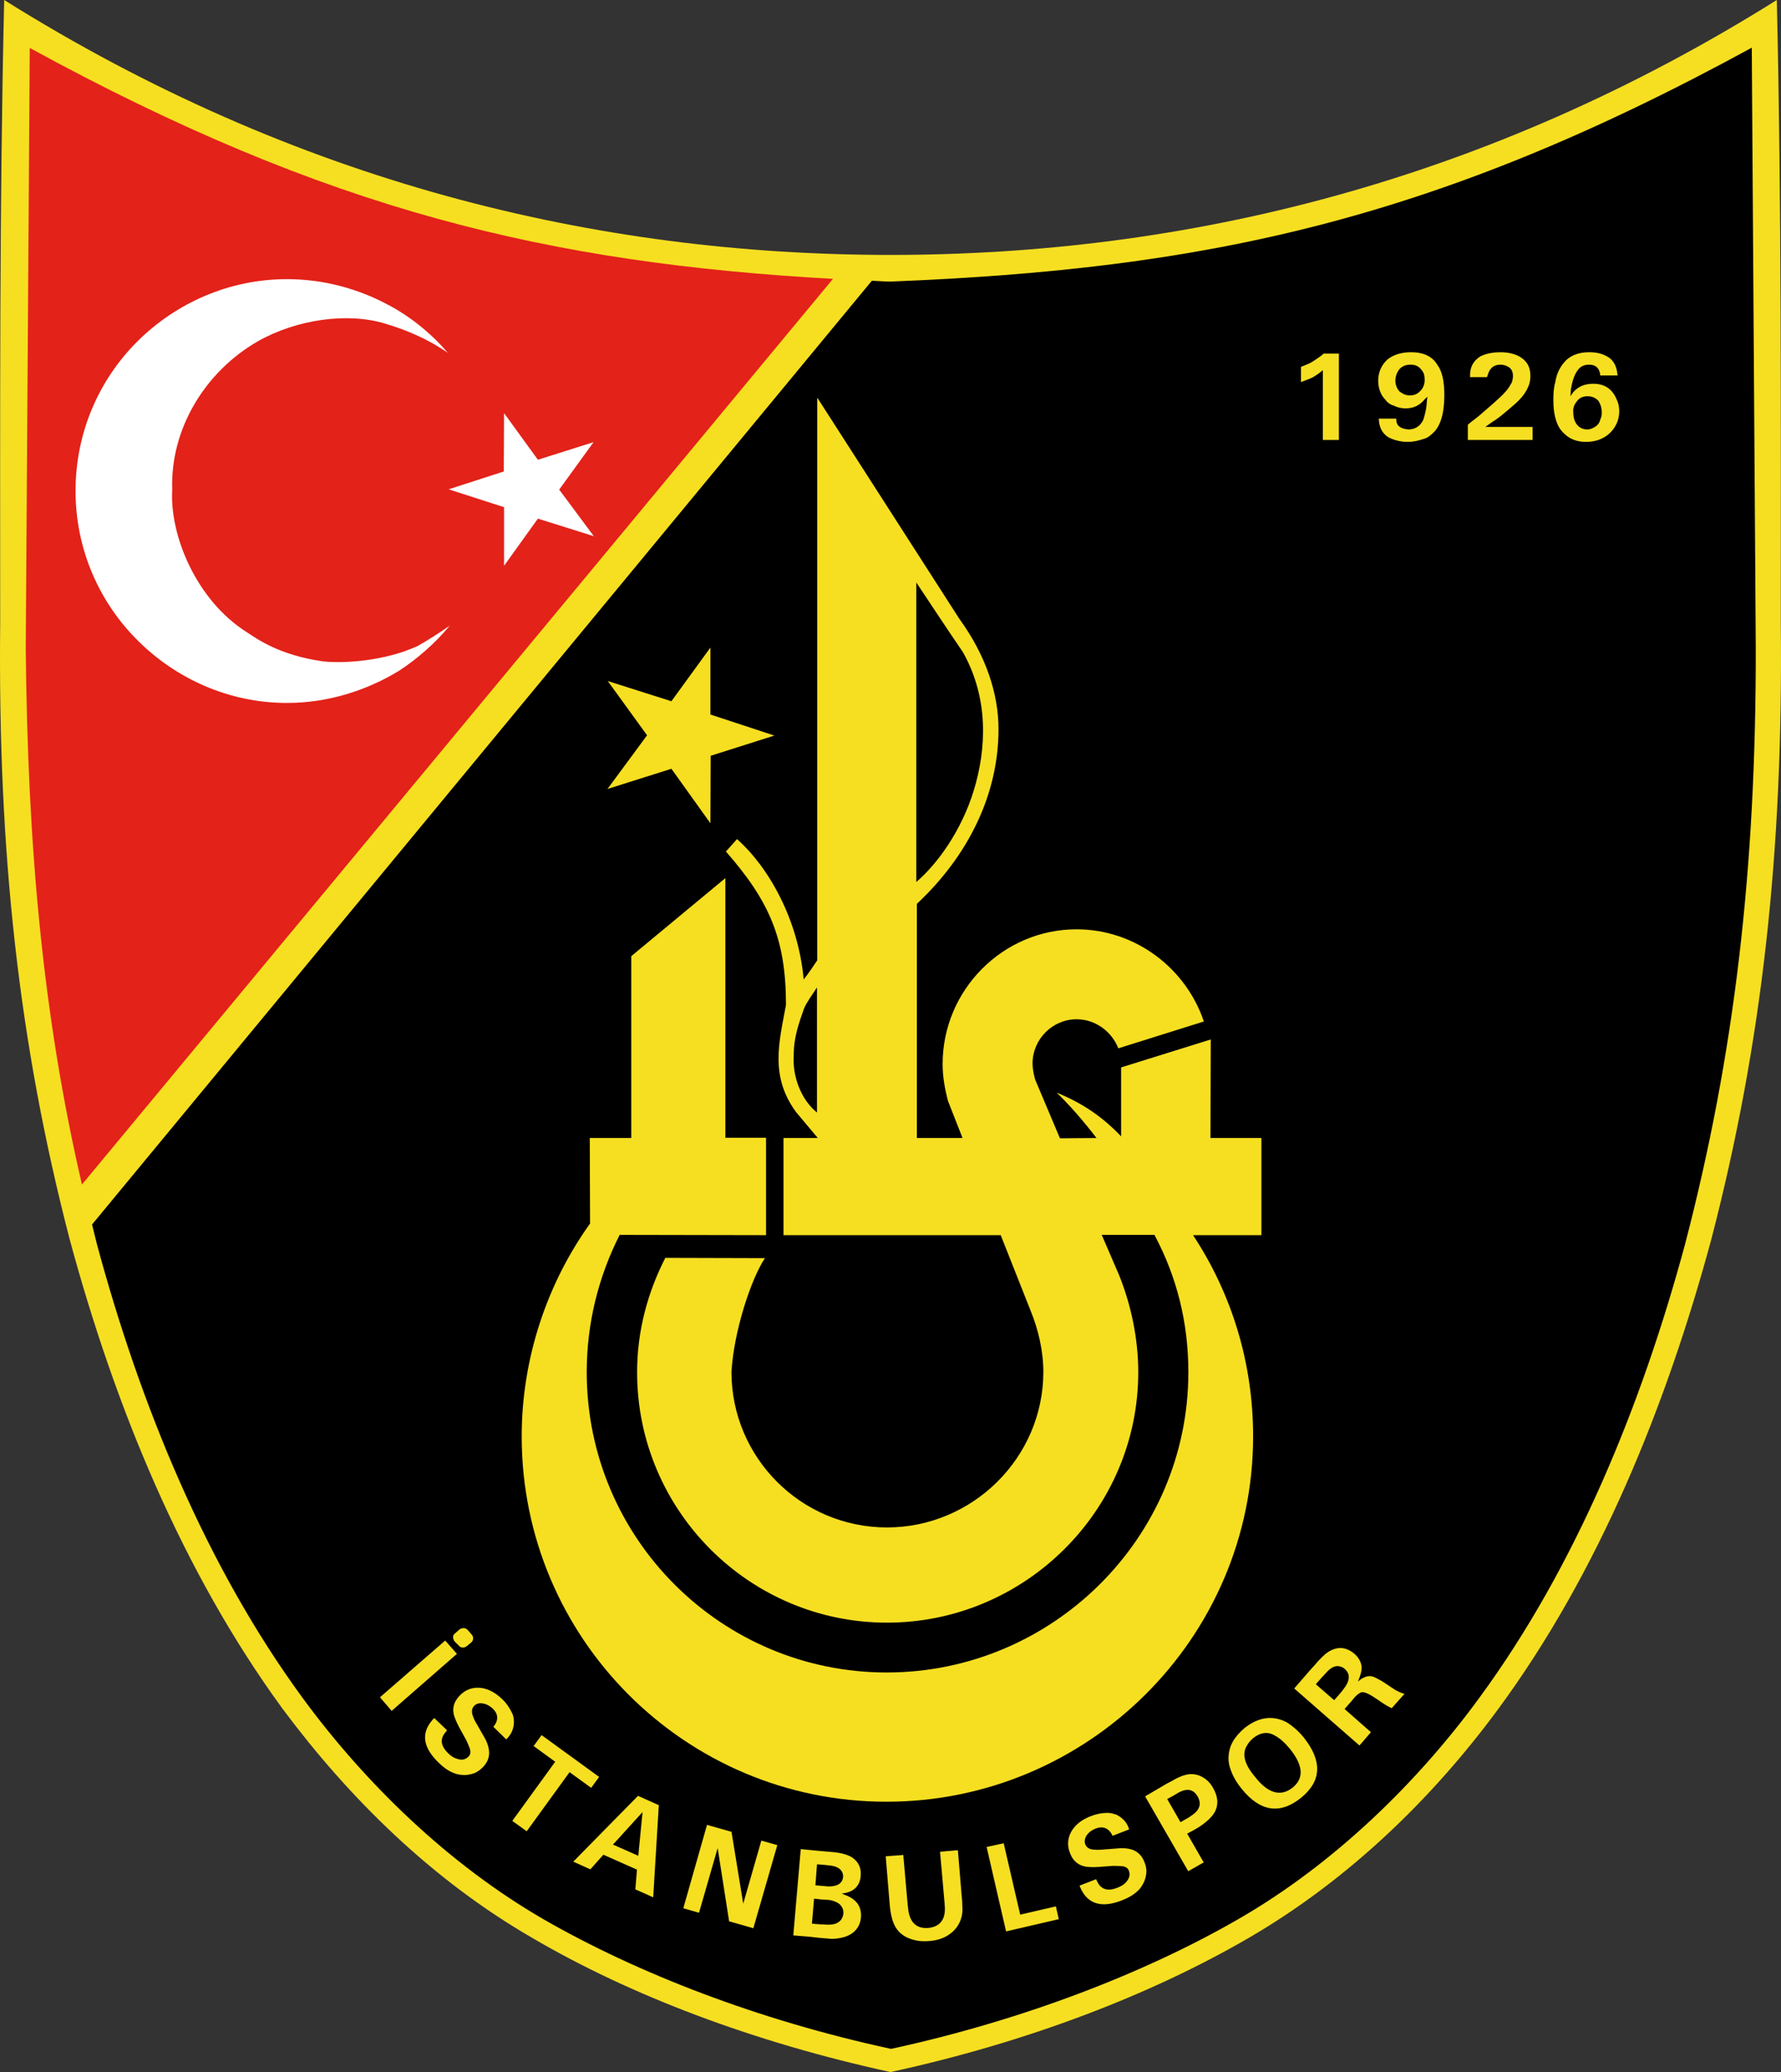 <?xml version="1.0" encoding="utf-8"?>
<!-- Generator: Adobe Illustrator 13.0.0, SVG Export Plug-In . SVG Version: 6.00 Build 14948)  -->
<!DOCTYPE svg PUBLIC "-//W3C//DTD SVG 1.0//EN" "http://www.w3.org/TR/2001/REC-SVG-20010904/DTD/svg10.dtd">
<svg version="1.0" id="Layer_1" xmlns="http://www.w3.org/2000/svg" xmlns:xlink="http://www.w3.org/1999/xlink" x="0px" y="0px"
	 width="378.49px" height="440.273px" viewBox="0 0 378.49 440.273" enable-background="new 0 0 378.49 440.273"
	 xml:space="preserve">
<rect x="0" y="0" width="378.49" height="440.273" fill="#333333" stroke="none"/>
<path fill="#F6DF21" d="M189.245,440.273c29.147-6.339,55.296-16.414,76.067-28.469c21.336-12.395,39.165-29.77,53.088-48.673
	c21.45-29.148,35.712-64.409,45.278-99.782c10.81-41.656,15.282-82.18,14.772-130.854c0-43.863,0.17-88.688-0.85-132.495
	c-61.975,38.826-125.817,54.164-188.356,54.164C126.761,54.164,62.863,38.826,0.889,0c-1.02,43.807-0.85,88.632-0.85,132.495
	c-0.509,48.674,3.962,89.198,14.772,130.854c9.566,35.374,23.885,70.521,45.278,99.782c14.037,18.846,31.695,36.335,53.089,48.673
	C133.95,423.974,160.153,433.934,189.245,440.273L189.245,440.273z"/>
<path fill="#E32219" d="M17.415,251.69C9.095,215.807,5.869,179.924,5.473,137.815l0,0l0.85-127.627l0,0
	c63.446,34.637,110.309,45.674,170.698,49.07l0,0L17.415,251.69L17.415,251.69z"/>
<path d="M19.565,260.179c0.396,1.528,0.623,2.604,1.019,4.132c9.225,34.242,23.262,68.54,43.75,96.499
	c13.243,18.055,31.015,35.374,51.334,47.09c19.809,11.376,45.617,21.394,73.69,27.449c28.128-6.112,53.937-16.13,73.689-27.506
	c20.319-11.659,38.147-29.035,51.334-47.089c20.488-27.902,34.525-62.257,43.75-96.499c10.47-40.242,15.055-79.462,14.998-126.495
	l0,0l-0.849-127.627l0,0c-67.69,36.958-116.478,47.032-182.923,49.693c-1.416,0-2.717-0.114-4.075-0.171l0,0L19.565,260.179
	L19.565,260.179z"/>
<path fill="#F6DF21" d="M245.369,262.388c0,0.117,0.059,0.117,0.059,0.176c4.646,8.763,7.117,18.407,7.117,28.994
	c0,35.287-28.995,63.811-64.105,63.811c-35.169,0-63.75-28.523-63.75-63.811c0-10.469,2.528-20.349,6.998-29.17l0,0l31.111,0.059
	v-20.701h-8.645V186.58l-19.997,16.584v38.639h-8.82l0.058,18.173l0,0c-9.056,12.644-14.526,28.522-14.526,45.226
	c0,42.932,34.817,77.631,77.513,77.631c42.697,0,77.924-34.699,77.924-77.631c0-15.703-4.586-30.346-12.762-42.756l0,0h14.526
	v-20.643h-10.821l0.059-20.937l-19.054,5.941v14.644l0,0c-3.882-4.058-8.058-6.999-13.703-9.292
	c2.646,2.529,5.587,5.881,8.469,9.645l0,0l-7.763,0.059l-5.293-12.527l0,0c-0.412-1.529-0.53-2.705-0.53-3.352
	c0-5.175,4.235-9.41,9.352-9.41c3.999,0,7.468,2.587,8.879,6.174l0,0l18.174-5.704l0,0c-3.824-11.35-14.586-19.584-27.053-19.584
	c-15.644,0-28.465,12.879-28.465,28.641c0,2.646,0.47,5.234,1.117,7.763l0,0l3.116,7.939h-9.703v-49.754l0,0
	c11.057-10.351,17.349-23.406,17.349-37.11c0-7.587-2.705-15.703-8.293-23.406l0,0l-30.229-47.05v119.563l0,0
	c-0.941,1.412-1.881,2.823-2.882,4.058c-1.176-12.88-7.528-23.936-14.172-29.817l0,0l-2.353,2.646l0,0
	c9.233,10.528,12.762,18.585,12.762,32.582c-1.412,7.763-3.529,15.115,2.176,22.819l0,0l4.587,5.469h-7.292v20.643h46.166
	l6.352,16.055l0,0c1.647,3.999,2.705,8.587,2.705,12.998c0,18.231-15.056,33.052-33.229,33.052
	c-18.231,0-33.051-14.82-33.051-33.052c0.529-8.822,4.234-19.879,7.116-24.171l0,0l-21.172-0.059l0,0
	c-3.764,7.352-5.998,15.585-5.998,24.289c0,29.405,23.876,53.224,53.105,53.224c29.229,0,53.4-23.819,53.4-53.224
	c0-7.117-1.528-14.291-4.058-20.584l0,0l-3.705-8.586H245.369L245.369,262.388z M150.977,174.935l0.058-14.349l13.527-4.294
	l-13.585-4.469v-14.232L142.685,149l-13.526-4.294l8.352,11.527l-8.41,11.409l13.585-4.292L150.977,174.935L150.977,174.935z
	 M194.732,187.403V123.77l0,0c3.293,4.94,6.528,9.88,9.88,14.761c5.587,9.881,4.999,20.644,2.353,29.347
	C204.319,176.582,199.143,183.64,194.732,187.403L194.732,187.403z M173.619,236.393c-3.47-2.822-5.234-7.821-4.939-12.115
	c0-4.058,1.176-7.057,2.175-9.938c0.412-1.117,1.765-3,2.764-4.528l0,0V236.393L173.619,236.393z"/>
<path fill="#FFFFFF" d="M60.995,59.314c7.753,0,15.112,2.038,21.45,5.434c4.754,2.491,9.226,6.112,12.734,10.244
	c-3.905-2.773-8.715-4.868-13.131-6.169c-8.093-2.546-19.016-0.962-27.223,3.679c-11.264,6.453-18.678,18.677-18.225,31.582
	c-0.566,9.622,5.093,23.488,15.903,30.28c2.151,1.415,6.905,4.868,16.187,6.169c4.189,0.453,13.017,0,20.092-3.283
	c2.321-1.301,4.471-2.716,6.792-4.301c-3.057,3.68-6.848,7.019-10.753,9.565c-6.849,4.189-15.112,6.848-23.828,6.848
	c-12.338,0-23.601-5.15-31.752-13.3c-8.149-8.094-13.187-19.357-13.187-31.751c0-12.395,4.981-23.658,13.187-31.809
	C37.395,64.409,48.657,59.314,60.995,59.314L60.995,59.314z M107.123,120.214v-12.451L95.35,103.97l11.716-3.791l0.057-12.396
	l7.188,9.905l11.829-3.736l-7.301,10.075l7.357,9.905l-11.885-3.735L107.123,120.214L107.123,120.214z"/>
<path fill="#F6DF21" d="M340.055,79.485c-0.236-1.412-1.059-2-2.353-2c-1.117,0-1.881,0.413-2.411,1.177
	c-0.706,0.941-1.176,2.293-1.471,4.234l0,0l-0.059,1.295l0.412-0.648l0,0c1.058-1.352,2.47-1.999,4.41-1.999
	c2.294,0,4,1,4.941,3.235c0.411,0.822,0.588,1.646,0.588,2.587c0,1.94-0.765,3.529-2.176,4.823
	c-1.235,1.058-2.823,1.705-4.882,1.705c-2.411,0-4.175-0.94-5.527-2.764c-0.941-1.471-1.412-3.412-1.412-6.117
	c0-1.293,0.059-2.646,0.412-3.822c0.294-2,1.176-3.529,2.353-4.705c1.235-1.118,2.881-1.647,4.822-1.647c1.588,0,2.823,0.294,4,1
	c1.117,0.646,1.823,1.881,2,3.47l0,0l0.058,0.47h-3.705V79.485L340.055,79.485z M311.942,90.248l0.765-0.647l0,0
	c0.824-0.588,1.765-1.353,2.882-2.352c1.177-0.999,2.235-1.94,3.176-2.823c0.471-0.411,1-1,1.47-1.529
	c0.413-0.529,0.765-1.117,1.06-1.646c0.118-0.411,0.235-0.882,0.235-1.353c0-1.117-0.471-1.823-1.471-2.176
	c-0.412-0.176-0.823-0.235-1.235-0.235c-1.412,0-2.294,0.765-2.705,2.353l0,0l-0.118,0.294h-3.588v-0.647l0,0
	c0.059-1.706,0.824-2.882,2.176-3.765c1.235-0.588,2.587-0.882,4.352-0.882c1.706,0,3.235,0.413,4.293,1.118
	c1.412,0.94,2,2.175,2,3.94c0,0.824-0.177,1.706-0.47,2.293c-0.413,1-1.118,2-1.883,2.764c-0.764,0.823-1.705,1.529-2.706,2.412
	c-1.234,1.058-2.234,1.823-3.057,2.293l0,0l-1.471,1.059h10.057v2.764h-13.762V90.248L311.942,90.248z M277.48,77.544
	c0.588-0.235,1.176-0.471,1.998-1.059c0.471-0.354,1-0.646,1.412-1l0,0l0.413-0.353h3.234v18.349h-3.412v-14.82l-0.588,0.47l0,0
	c-0.47,0.412-1.059,0.706-1.47,1c-0.706,0.353-1.353,0.588-1.823,0.764l0,0l-0.764,0.294v-3.234L277.48,77.544L277.48,77.544z
	 M296.711,88.953l0.059,0.647l0,0c0.177,1,1.059,1.529,2.529,1.647c1.118,0,1.881-0.412,2.471-1
	c0.293-0.354,0.529-0.647,0.706-1.059c0.353-1.117,0.706-2.411,0.765-4.117l0,0l0.117-0.764l-0.588,0.53l0,0
	c-0.999,1.294-2.411,1.941-4.058,1.941c-0.764,0-1.705-0.177-2.352-0.529c-0.823-0.236-1.47-0.648-1.883-1.236
	c-0.999-0.999-1.587-2.411-1.587-4.117c0-1.823,0.706-3.411,2.058-4.587c1.235-0.941,2.882-1.471,4.939-1.471
	c2.588,0,4.529,0.882,5.587,2.706c1,1.353,1.47,3.411,1.47,6.411c0,3.881-0.823,6.528-2.293,7.939
	c-0.648,0.647-1.295,1.176-2.059,1.353c-1.176,0.411-2.234,0.647-3.469,0.647c-1.412,0-2.823-0.353-3.999-0.94
	c-1.177-0.706-1.883-1.824-2.059-3.353l0,0l-0.059-0.647H296.711L296.711,88.953z M296.535,80.896c0,0.882,0.352,1.647,0.822,2.235
	c0.765,0.588,1.412,0.883,2.235,0.883c0.999,0,1.647-0.294,2.293-1c0.589-0.588,0.882-1.411,0.882-2.293
	c0-0.941-0.176-1.647-0.823-2.294c-0.53-0.647-1.177-0.941-2.176-0.941c-1,0-1.765,0.294-2.412,1
	C296.887,79.132,296.535,79.956,296.535,80.896L296.535,80.896z M334.35,87.601c0,1.059,0.235,1.883,0.706,2.529
	c0.53,0.706,1.236,1.117,2.294,1.117c0.646,0,1.117-0.236,1.764-0.647c0.53-0.353,0.883-0.941,1-1.529
	c0.177-0.353,0.293-0.881,0.293-1.353c0-1.058-0.293-1.881-0.705-2.528c-0.589-0.647-1.354-0.999-2.353-0.999
	c-0.941,0-1.705,0.352-2.176,0.999C334.585,85.896,334.232,86.66,334.35,87.601L334.35,87.601z"/>
<path fill="#F6DF21" d="M96.651,347.114l1.019-0.906l0,0c0.509-0.34,1.245-0.396,1.697,0.113l0,0l0.85,0.962l0,0
	c0.452,0.452,0.452,1.245-0.057,1.698l0,0l-0.962,0.792l0,0c-0.566,0.453-1.302,0.396-1.698-0.113l0,0l-0.905-0.905l0,0
	C96.198,348.188,96.143,347.453,96.651,347.114L96.651,347.114z M94.614,348.585l2.491,2.83l-13.867,12.111l-2.491-2.886
	L94.614,348.585L94.614,348.585z M95.01,367.658l-0.509,0.623l0,0c-1.02,1.359-0.793,2.773,0.792,4.302
	c0.623,0.622,1.302,1.018,2.037,1.188c0.907,0.283,1.698,0.057,2.264-0.566c0.453-0.452,0.453-1.075,0.227-1.754
	c-0.284-0.623-0.51-1.302-0.792-1.811l0,0l-1.472-2.66l0,0c-0.339-0.679-0.622-1.245-0.848-1.868
	c-0.736-1.755-0.396-3.396,0.962-4.811c1.302-1.358,2.83-1.868,4.641-1.642c1.527,0.227,3,1.019,4.415,2.377
	c0.905,0.849,1.528,1.811,2.038,2.83c0.339,0.622,0.452,1.302,0.452,1.981c0,1.245-0.396,2.376-1.302,3.396l0,0l-0.34,0.339
	l-2.716-2.66l0,0c1.132-1.415,1.075-2.716-0.17-3.906c-0.566-0.509-1.246-0.905-1.868-1.018c-0.85-0.227-1.528-0.057-2.038,0.452
	c-0.566,0.566-0.623,1.359-0.227,2.321c0.17,0.452,0.34,0.905,0.623,1.302l0,0l1.867,3.282l0,0c0.453,0.792,0.737,1.641,0.85,2.434
	c0.227,1.358-0.227,2.66-1.302,3.735c-0.509,0.509-1.075,0.905-1.641,1.188c-0.623,0.226-1.302,0.396-2.038,0.453
	c-0.906,0-1.755-0.113-2.548-0.453c-1.131-0.453-2.15-1.188-3.055-2.094c-3.452-3.283-3.906-6.339-1.359-9.225l0,0l0.339-0.341
	L95.01,367.658L95.01,367.658z M127.327,377.563l-1.698,2.32l-4.584-3.339l-9.112,12.565l-3.057-2.207l9.112-12.565l-4.584-3.339
	l1.698-2.32L127.327,377.563L127.327,377.563z M135.59,381.581l4.416,1.981l-1.189,19.582l-3.792-1.697l0.339-4.188l-7.132-3.17
	l-2.773,3.113l-3.622-1.641L135.59,381.581L135.59,381.581z M130.27,391.938l5.377,2.377l0.905-9.281L130.27,391.938L130.27,391.938
	z M155.457,389.222l2.49,15.281l3.849-13.414l3.396,0.962l-5.093,17.658l-5.15-1.471l-2.434-15.564l-3.962,13.753l-3.339-0.962
	l5.037-17.715L155.457,389.222L155.457,389.222z M170.172,392.901l4.075,0.395l2.659,0.227l0,0c1.982,0.17,3.396,0.623,4.246,1.189
	c1.357,0.962,1.923,2.263,1.754,3.961c-0.17,1.868-1.245,3.057-3.056,3.51l0,0l-0.962,0.169l1.245,0.51l0,0
	c2.037,0.905,3,2.434,2.83,4.584c-0.113,1.301-0.679,2.377-1.641,3.169c-0.566,0.453-1.189,0.735-1.868,0.962
	c-0.85,0.227-1.755,0.396-2.718,0.396c-0.509-0.057-1.414-0.114-2.716-0.227l0,0l-1.925-0.227l-3.509-0.283L170.172,392.901
	L170.172,392.901z M172.549,408.748l1.472,0.114l1.019,0.056l0,0c1.245,0.114,2.15,0,2.66-0.226
	c0.905-0.396,1.416-1.076,1.528-2.095c0.057-0.792-0.227-1.471-0.85-2.037c-0.509-0.396-1.188-0.679-2.093-0.849l0,0l-1.811-0.114
	l-1.473-0.169L172.549,408.748L172.549,408.748z M173.285,400.598l1.416,0.114l1.244,0.113l0,0c1.982,0.057,3.057-0.623,3.227-1.981
	c0.057-1.415-0.962-2.321-3-2.491l0,0l-1.131-0.113l-1.416-0.114L173.285,400.598L173.285,400.598z M191.962,394.146l0.905,10.244
	l0.113,1.019l0,0c0.283,3.057,1.755,4.415,4.245,4.246c2.491-0.227,3.736-1.755,3.566-4.528l0,0l-0.113-1.415l-0.905-10.245
	l3.792-0.339l0.848,10.188l0,0c0.114,0.791,0.057,1.414,0.114,1.98c0.056,0.905-0.057,1.755-0.339,2.546
	c-0.453,1.302-1.302,2.434-2.603,3.282c-1.189,0.792-2.548,1.189-4.076,1.302c-1.641,0.17-3.112-0.056-4.471-0.622
	c-1.471-0.623-2.547-1.698-3.112-3.112c-0.396-0.906-0.566-1.868-0.737-2.944l0,0l-0.113-1.075l-0.849-10.244L191.962,394.146
	L191.962,394.146z M213.299,391.655l3.509,15.169l7.583-1.755l0.623,2.716l-11.207,2.604l-4.132-17.941L213.299,391.655
	L213.299,391.655z M232.938,399.296l0.339,0.679l0,0c0.793,1.528,2.208,1.924,4.189,1.132c0.848-0.339,1.528-0.736,1.98-1.358
	c0.623-0.735,0.735-1.471,0.453-2.264c-0.227-0.623-0.793-0.906-1.529-0.962c-0.68-0.057-1.358-0.057-1.924-0.057l0,0l-3.057,0.227
	l0,0c-0.735,0.057-1.415,0.057-2.038,0c-1.923-0.113-3.282-1.132-3.961-2.943c-0.68-1.698-0.51-3.339,0.452-4.868
	c0.85-1.301,2.208-2.32,4.02-3c1.132-0.452,2.32-0.679,3.452-0.679c0.68,0,1.302,0.169,1.982,0.396
	c1.075,0.566,1.98,1.357,2.49,2.604l0,0l0.169,0.509l-3.509,1.359l0,0c-0.792-1.641-2.038-2.151-3.622-1.529
	c-0.737,0.284-1.359,0.736-1.755,1.245c-0.509,0.68-0.679,1.358-0.453,2.038c0.284,0.792,1.02,1.189,1.982,1.189
	c0.509,0.057,1.018,0.057,1.471,0l0,0l3.735-0.284l0,0c0.962-0.056,1.868,0,2.604,0.227c1.359,0.396,2.321,1.358,2.83,2.773
	c0.283,0.68,0.396,1.358,0.396,1.981c-0.057,0.679-0.171,1.357-0.453,2.037c-0.396,0.849-0.85,1.584-1.472,2.094
	c-0.905,0.85-2.037,1.473-3.227,1.924c-4.414,1.755-7.357,0.793-8.885-2.66l0,0l-0.169-0.452L232.938,399.296L232.938,399.296z
	 M243.352,381.694l4.528-2.66l1.075-0.566l0,0c0.566-0.339,1.188-0.679,1.755-0.905c0.622-0.284,1.245-0.454,1.867-0.566
	c1.019-0.113,2.038,0.057,3,0.623c0.906,0.509,1.642,1.245,2.208,2.263c1.018,1.755,1.188,3.396,0.509,4.868
	c-0.566,1.189-1.755,2.321-3.566,3.509l0,0l-1.075,0.623l-1.358,0.736l3.509,6.112l-3.282,1.868L243.352,381.694L243.352,381.694z
	 M248.05,382.261l2.829,4.923l1.359-0.792l0,0c0.454-0.227,0.905-0.566,1.302-0.85c1.472-1.075,1.812-2.377,0.962-3.849
	c-0.906-1.528-2.207-1.754-3.962-0.85l0,0l-1.132,0.68L248.05,382.261L248.05,382.261z M263.841,380.054
	c-1.132-1.416-1.981-2.887-2.434-4.416c-0.339-0.961-0.396-1.924-0.282-2.886c0.113-0.962,0.395-1.868,0.848-2.66
	c0.623-1.075,1.472-2.038,2.547-2.943c1.925-1.529,3.962-2.264,6-2.095c1.132,0.114,2.094,0.454,2.942,0.906
	c1.245,0.792,2.491,1.868,3.566,3.17c4.018,5.037,3.849,9.281-0.509,12.847C272.047,385.6,267.803,384.977,263.841,380.054
	L263.841,380.054z M266.727,377.563c2.773,3.565,5.491,4.245,7.98,2.264c2.434-1.982,2.264-4.698-0.566-8.207
	c-1.018-1.246-2.093-2.264-3.282-2.886c-1.471-0.85-3.056-0.623-4.584,0.622c-0.566,0.509-0.962,0.962-1.302,1.585
	C263.897,372.695,264.463,374.902,266.727,377.563L266.727,377.563z M278.273,355.037l1.075-1.188l0,0
	c1.189-1.416,2.207-2.377,2.887-2.83c1.359-0.85,2.66-1.075,3.905-0.623c0.622,0.227,1.189,0.566,1.641,0.963
	c0.962,0.792,1.471,1.811,1.585,2.773c0.056,0.85-0.227,1.868-0.792,3.169c1.301-1.132,2.546-1.472,3.678-0.85
	c0.566,0.284,1.245,0.623,1.925,1.076c0.962,0.679,1.811,1.188,2.49,1.642c0.453,0.227,0.905,0.452,1.246,0.566l0,0l0.566,0.169
	l-2.717,3.057l-0.453-0.227l0,0c-0.566-0.284-1.416-0.792-2.434-1.528c-1.698-1.189-2.887-1.755-3.453-1.641
	c-0.396,0.056-0.962,0.452-1.527,1.075l0,0l-0.907,1.075l-1.244,1.416l5.603,4.923l-2.434,2.83l-13.866-12.112L278.273,355.037
	L278.273,355.037z M283.537,361.263l1.528-1.754l0.509-0.679l0,0c1.358-1.755,1.414-3.169,0.17-4.244
	c-0.227-0.171-0.396-0.341-0.679-0.396c-1.019-0.453-2.151-0.057-3.339,1.357l0,0l-0.849,0.905l-1.245,1.416L283.537,361.263
	L283.537,361.263z"/>
</svg>

